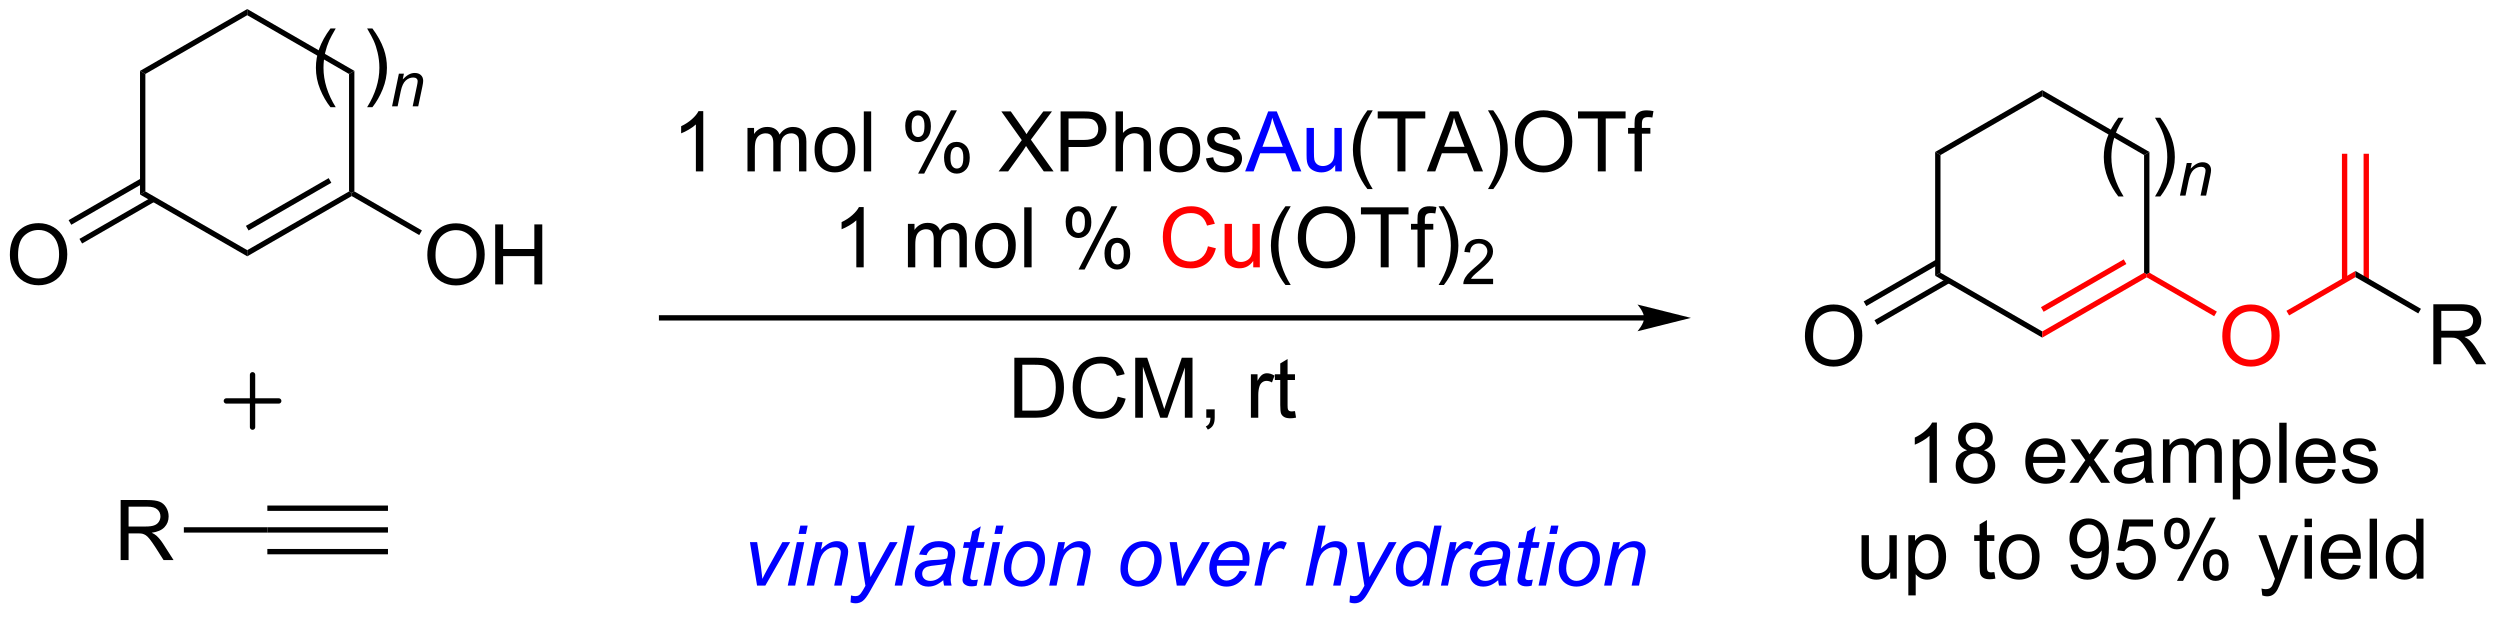 <?xml version="1.0" encoding="UTF-8"?>
<!DOCTYPE svg PUBLIC '-//W3C//DTD SVG 1.0//EN'
          'http://www.w3.org/TR/2001/REC-SVG-20010904/DTD/svg10.dtd'>
<svg stroke-dasharray="none" shape-rendering="auto" xmlns="http://www.w3.org/2000/svg" font-family="'Dialog'" text-rendering="auto" width="327" fill-opacity="1" color-interpolation="auto" color-rendering="auto" preserveAspectRatio="xMidYMid meet" font-size="12px" viewBox="0 0 327 81" fill="black" xmlns:xlink="http://www.w3.org/1999/xlink" stroke="black" image-rendering="auto" stroke-miterlimit="10" stroke-linecap="square" stroke-linejoin="miter" font-style="normal" stroke-width="1" height="81" stroke-dashoffset="0" font-weight="normal" stroke-opacity="1"
><!--Generated by the Batik Graphics2D SVG Generator--><defs id="genericDefs"
  /><g
  ><defs id="defs1"
    ><clipPath clipPathUnits="userSpaceOnUse" id="clipPath1"
      ><path d="M1.032 0.633 L246.046 0.633 L246.046 60.678 L1.032 60.678 L1.032 0.633 Z"
      /></clipPath
      ><clipPath clipPathUnits="userSpaceOnUse" id="clipPath2"
      ><path d="M89.626 325.112 L89.626 383.488 L327.827 383.488 L327.827 325.112 Z"
      /></clipPath
    ></defs
    ><g fill="blue" transform="scale(1.333,1.333) translate(-1.032,-0.633) matrix(1.029,0,0,1.029,-91.157,-333.777)" stroke="blue"
    ><path d="M161.783 380.831 L161.104 376.682 L161.791 376.682 L162.148 378.966 Q162.205 379.341 162.291 380.19 Q162.494 379.747 162.812 379.177 L164.197 376.682 L164.945 376.682 L162.57 380.831 L161.783 380.831 ZM165.742 375.904 L165.908 375.104 L166.612 375.104 L166.445 375.904 L165.742 375.904 ZM164.71 380.831 L165.578 376.682 L166.283 376.682 L165.416 380.831 L164.71 380.831 ZM166.514 380.831 L167.381 376.682 L168.022 376.682 L167.871 377.404 Q168.287 376.979 168.649 376.784 Q169.014 376.589 169.394 376.589 Q169.897 376.589 170.183 376.862 Q170.472 377.135 170.472 377.591 Q170.472 377.823 170.371 378.318 L169.842 380.831 L169.136 380.831 L169.686 378.2 Q169.769 377.818 169.769 377.635 Q169.769 377.427 169.626 377.299 Q169.483 377.169 169.214 377.169 Q168.67 377.169 168.246 377.56 Q167.824 377.95 167.623 378.901 L167.222 380.831 L166.514 380.831 ZM170.697 382.432 L170.742 381.768 Q170.96 381.831 171.166 381.831 Q171.382 381.831 171.515 381.734 Q171.687 381.604 171.89 381.25 L172.117 380.844 L171.424 376.682 L172.119 376.682 L172.432 378.779 Q172.526 379.401 172.593 380.021 L174.447 376.682 L175.187 376.682 L172.541 381.383 Q172.158 382.07 171.862 382.292 Q171.565 382.516 171.179 382.516 Q170.932 382.516 170.697 382.432 ZM174.908 380.831 L176.104 375.104 L176.812 375.104 L175.617 380.831 L174.908 380.831 ZM179.537 380.315 Q179.17 380.63 178.829 380.779 Q178.49 380.924 178.105 380.924 Q177.53 380.924 177.178 380.586 Q176.826 380.247 176.826 379.721 Q176.826 379.372 176.985 379.107 Q177.144 378.839 177.405 378.677 Q177.667 378.513 178.045 378.443 Q178.285 378.396 178.949 378.37 Q179.615 378.341 179.905 378.229 Q179.988 377.94 179.988 377.747 Q179.988 377.503 179.808 377.362 Q179.561 377.167 179.089 377.167 Q178.644 377.167 178.36 377.365 Q178.076 377.56 177.949 377.924 L177.233 377.862 Q177.451 377.245 177.925 376.917 Q178.402 376.589 179.123 376.589 Q179.894 376.589 180.342 376.956 Q180.686 377.229 180.686 377.667 Q180.686 377.997 180.589 378.435 L180.358 379.466 Q180.248 379.958 180.248 380.268 Q180.248 380.464 180.334 380.831 L179.621 380.831 Q179.561 380.628 179.537 380.315 ZM179.8 378.729 Q179.652 378.786 179.48 378.818 Q179.311 378.849 178.912 378.885 Q178.295 378.94 178.04 379.023 Q177.787 379.107 177.657 379.292 Q177.53 379.474 177.53 379.698 Q177.53 379.995 177.735 380.188 Q177.941 380.378 178.319 380.378 Q178.67 380.378 178.993 380.193 Q179.319 380.005 179.506 379.674 Q179.694 379.341 179.8 378.729 ZM182.843 380.255 L182.726 380.836 Q182.471 380.901 182.234 380.901 Q181.812 380.901 181.562 380.693 Q181.375 380.536 181.375 380.268 Q181.375 380.13 181.476 379.638 L181.979 377.229 L181.421 377.229 L181.533 376.682 L182.093 376.682 L182.307 375.661 L183.117 375.174 L182.799 376.682 L183.494 376.682 L183.377 377.229 L182.687 377.229 L182.205 379.521 Q182.117 379.958 182.117 380.044 Q182.117 380.169 182.187 380.237 Q182.26 380.302 182.424 380.302 Q182.658 380.302 182.843 380.255 ZM184.417 375.904 L184.584 375.104 L185.287 375.104 L185.121 375.904 L184.417 375.904 ZM183.386 380.831 L184.253 376.682 L184.959 376.682 L184.092 380.831 L183.386 380.831 ZM185.315 379.255 Q185.315 378.042 186.031 377.245 Q186.619 376.589 187.578 376.589 Q188.328 376.589 188.786 377.057 Q189.244 377.526 189.244 378.323 Q189.244 379.036 188.955 379.654 Q188.666 380.268 188.132 380.596 Q187.601 380.924 187.01 380.924 Q186.526 380.924 186.13 380.719 Q185.734 380.51 185.523 380.133 Q185.315 379.753 185.315 379.255 ZM186.023 379.185 Q186.023 379.771 186.304 380.075 Q186.585 380.378 187.018 380.378 Q187.244 380.378 187.466 380.286 Q187.69 380.193 187.88 380.005 Q188.072 379.818 188.208 379.578 Q188.343 379.339 188.424 379.06 Q188.546 378.674 188.546 378.318 Q188.546 377.755 188.263 377.445 Q187.979 377.135 187.549 377.135 Q187.218 377.135 186.945 377.294 Q186.671 377.45 186.45 377.755 Q186.229 378.06 186.125 378.466 Q186.023 378.87 186.023 379.185 ZM189.639 380.831 L190.506 376.682 L191.147 376.682 L190.996 377.404 Q191.412 376.979 191.774 376.784 Q192.139 376.589 192.519 376.589 Q193.022 376.589 193.308 376.862 Q193.597 377.135 193.597 377.591 Q193.597 377.823 193.496 378.318 L192.967 380.831 L192.261 380.831 L192.811 378.2 Q192.894 377.818 192.894 377.635 Q192.894 377.427 192.751 377.299 Q192.608 377.169 192.339 377.169 Q191.795 377.169 191.371 377.56 Q190.949 377.95 190.748 378.901 L190.347 380.831 L189.639 380.831 ZM196.436 379.255 Q196.436 378.042 197.152 377.245 Q197.74 376.589 198.699 376.589 Q199.449 376.589 199.907 377.057 Q200.365 377.526 200.365 378.323 Q200.365 379.036 200.076 379.654 Q199.787 380.268 199.253 380.596 Q198.722 380.924 198.131 380.924 Q197.647 380.924 197.251 380.719 Q196.855 380.51 196.644 380.133 Q196.436 379.753 196.436 379.255 ZM197.144 379.185 Q197.144 379.771 197.425 380.075 Q197.707 380.378 198.139 380.378 Q198.365 380.378 198.587 380.286 Q198.811 380.193 199.001 380.005 Q199.194 379.818 199.329 379.578 Q199.464 379.339 199.545 379.06 Q199.667 378.674 199.667 378.318 Q199.667 377.755 199.384 377.445 Q199.1 377.135 198.67 377.135 Q198.339 377.135 198.066 377.294 Q197.792 377.45 197.571 377.755 Q197.35 378.06 197.246 378.466 Q197.144 378.87 197.144 379.185 ZM201.807 380.831 L201.127 376.682 L201.815 376.682 L202.171 378.966 Q202.229 379.341 202.315 380.19 Q202.518 379.747 202.835 379.177 L204.221 376.682 L204.968 376.682 L202.593 380.831 L201.807 380.831 ZM207.807 379.419 L208.494 379.49 Q208.346 380.003 207.812 380.464 Q207.281 380.924 206.541 380.924 Q206.08 380.924 205.695 380.711 Q205.312 380.497 205.109 380.091 Q204.908 379.685 204.908 379.167 Q204.908 378.487 205.224 377.849 Q205.539 377.208 206.039 376.898 Q206.539 376.589 207.119 376.589 Q207.862 376.589 208.304 377.049 Q208.75 377.51 208.75 378.307 Q208.75 378.612 208.695 378.932 L205.64 378.932 Q205.625 379.052 205.625 379.151 Q205.625 379.732 205.89 380.039 Q206.158 380.346 206.546 380.346 Q206.908 380.346 207.26 380.109 Q207.612 379.87 207.807 379.419 ZM205.752 378.393 L208.08 378.393 Q208.085 378.284 208.085 378.237 Q208.085 377.706 207.82 377.422 Q207.554 377.138 207.135 377.138 Q206.682 377.138 206.309 377.45 Q205.937 377.763 205.752 378.393 ZM209.209 380.831 L210.076 376.682 L210.701 376.682 L210.527 377.529 Q210.847 377.049 211.152 376.82 Q211.459 376.589 211.78 376.589 Q211.99 376.589 212.3 376.74 L212.011 377.396 Q211.826 377.263 211.608 377.263 Q211.238 377.263 210.847 377.677 Q210.457 378.091 210.233 379.167 L209.881 380.831 L209.209 380.831 ZM214.096 380.831 L215.291 375.104 L216 375.104 L215.541 377.302 Q215.937 376.919 216.276 376.755 Q216.617 376.589 216.976 376.589 Q217.492 376.589 217.776 376.859 Q218.062 377.13 218.062 377.575 Q218.062 377.794 217.937 378.38 L217.424 380.831 L216.718 380.831 L217.244 378.318 Q217.359 377.771 217.359 377.63 Q217.359 377.427 217.218 377.299 Q217.078 377.169 216.812 377.169 Q216.429 377.169 216.08 377.372 Q215.734 377.573 215.536 377.922 Q215.338 378.271 215.174 379.049 L214.804 380.831 L214.096 380.831 ZM218.28 382.432 L218.324 381.768 Q218.542 381.831 218.748 381.831 Q218.964 381.831 219.097 381.734 Q219.269 381.604 219.472 381.25 L219.699 380.844 L219.006 376.682 L219.701 376.682 L220.014 378.779 Q220.108 379.401 220.175 380.021 L222.03 376.682 L222.769 376.682 L220.123 381.383 Q219.74 382.07 219.444 382.292 Q219.147 382.516 218.761 382.516 Q218.514 382.516 218.28 382.432 ZM225.342 380.229 Q224.738 380.924 224.076 380.924 Q223.488 380.924 223.095 380.49 Q222.701 380.052 222.701 379.224 Q222.701 378.466 223.011 377.841 Q223.324 377.214 223.79 376.901 Q224.256 376.589 224.725 376.589 Q225.498 376.589 225.894 377.333 L226.363 375.104 L227.066 375.104 L225.871 380.831 L225.217 380.831 L225.342 380.229 ZM223.405 379.091 Q223.405 379.526 223.49 379.776 Q223.576 380.026 223.782 380.193 Q223.99 380.357 224.28 380.357 Q224.761 380.357 225.152 379.857 Q225.675 379.193 225.675 378.216 Q225.675 377.724 225.417 377.448 Q225.16 377.169 224.769 377.169 Q224.514 377.169 224.305 377.284 Q224.097 377.396 223.892 377.669 Q223.686 377.94 223.545 378.359 Q223.405 378.776 223.405 379.091 ZM226.994 380.831 L227.862 376.682 L228.487 376.682 L228.312 377.529 Q228.632 377.049 228.937 376.82 Q229.244 376.589 229.565 376.589 Q229.776 376.589 230.085 376.74 L229.796 377.396 Q229.612 377.263 229.393 377.263 Q229.023 377.263 228.632 377.677 Q228.242 378.091 228.018 379.167 L227.666 380.831 L226.994 380.831 ZM232.455 380.315 Q232.088 380.63 231.747 380.779 Q231.408 380.924 231.023 380.924 Q230.447 380.924 230.096 380.586 Q229.744 380.247 229.744 379.721 Q229.744 379.372 229.903 379.107 Q230.062 378.839 230.322 378.677 Q230.585 378.513 230.963 378.443 Q231.203 378.396 231.867 378.37 Q232.533 378.341 232.822 378.229 Q232.906 377.94 232.906 377.747 Q232.906 377.503 232.726 377.362 Q232.479 377.167 232.007 377.167 Q231.562 377.167 231.278 377.365 Q230.994 377.56 230.867 377.924 L230.151 377.862 Q230.369 377.245 230.843 376.917 Q231.32 376.589 232.041 376.589 Q232.812 376.589 233.26 376.956 Q233.604 377.229 233.604 377.667 Q233.604 377.997 233.507 378.435 L233.276 379.466 Q233.166 379.958 233.166 380.268 Q233.166 380.464 233.252 380.831 L232.539 380.831 Q232.479 380.628 232.455 380.315 ZM232.718 378.729 Q232.57 378.786 232.398 378.818 Q232.229 378.849 231.83 378.885 Q231.213 378.94 230.958 379.023 Q230.705 379.107 230.575 379.292 Q230.447 379.474 230.447 379.698 Q230.447 379.995 230.653 380.188 Q230.859 380.378 231.237 380.378 Q231.588 380.378 231.911 380.193 Q232.237 380.005 232.424 379.674 Q232.612 379.341 232.718 378.729 ZM235.761 380.255 L235.644 380.836 Q235.389 380.901 235.152 380.901 Q234.73 380.901 234.48 380.693 Q234.292 380.536 234.292 380.268 Q234.292 380.13 234.394 379.638 L234.897 377.229 L234.339 377.229 L234.451 376.682 L235.011 376.682 L235.225 375.661 L236.035 375.174 L235.717 376.682 L236.412 376.682 L236.295 377.229 L235.605 377.229 L235.123 379.521 Q235.035 379.958 235.035 380.044 Q235.035 380.169 235.105 380.237 Q235.178 380.302 235.342 380.302 Q235.576 380.302 235.761 380.255 ZM237.335 375.904 L237.502 375.104 L238.205 375.104 L238.039 375.904 L237.335 375.904 ZM236.304 380.831 L237.171 376.682 L237.877 376.682 L237.01 380.831 L236.304 380.831 ZM238.233 379.255 Q238.233 378.042 238.949 377.245 Q239.537 376.589 240.496 376.589 Q241.246 376.589 241.704 377.057 Q242.162 377.526 242.162 378.323 Q242.162 379.036 241.873 379.654 Q241.584 380.268 241.05 380.596 Q240.519 380.924 239.928 380.924 Q239.444 380.924 239.048 380.719 Q238.652 380.51 238.441 380.133 Q238.233 379.753 238.233 379.255 ZM238.941 379.185 Q238.941 379.771 239.222 380.075 Q239.503 380.378 239.936 380.378 Q240.162 380.378 240.384 380.286 Q240.608 380.193 240.798 380.005 Q240.99 379.818 241.126 379.578 Q241.261 379.339 241.342 379.06 Q241.464 378.674 241.464 378.318 Q241.464 377.755 241.18 377.445 Q240.897 377.135 240.467 377.135 Q240.136 377.135 239.863 377.294 Q239.589 377.45 239.368 377.755 Q239.147 378.06 239.042 378.466 Q238.941 378.87 238.941 379.185 ZM242.557 380.831 L243.424 376.682 L244.065 376.682 L243.914 377.404 Q244.33 376.979 244.692 376.784 Q245.057 376.589 245.437 376.589 Q245.94 376.589 246.226 376.862 Q246.515 377.135 246.515 377.591 Q246.515 377.823 246.414 378.318 L245.885 380.831 L245.179 380.831 L245.729 378.2 Q245.812 377.818 245.812 377.635 Q245.812 377.427 245.669 377.299 Q245.526 377.169 245.257 377.169 Q244.713 377.169 244.289 377.56 Q243.867 377.95 243.666 378.901 L243.265 380.831 L242.557 380.831 Z" stroke="none" clip-path="url(#clipPath2)"
    /></g
    ><g transform="matrix(1.371,0,0,1.371,-122.919,-445.88)"
    ><path d="M113.245 349.676 L113.245 349.087 L122.956 343.487 L123.211 343.635 L123.211 343.929 ZM113.371 347.212 L121.268 342.659 L121.013 342.217 L113.117 346.77 Z" stroke="none" clip-path="url(#clipPath2)"
    /></g
    ><g transform="matrix(1.371,0,0,1.371,-122.919,-445.88)"
    ><path d="M130.425 349.567 Q130.425 348.14 131.19 347.335 Q131.956 346.528 133.167 346.528 Q133.959 346.528 134.594 346.908 Q135.232 347.286 135.565 347.963 Q135.901 348.64 135.901 349.499 Q135.901 350.372 135.55 351.059 Q135.198 351.747 134.552 352.101 Q133.909 352.455 133.162 352.455 Q132.355 352.455 131.716 352.065 Q131.081 351.671 130.753 350.997 Q130.425 350.32 130.425 349.567 ZM131.206 349.577 Q131.206 350.614 131.761 351.21 Q132.318 351.804 133.159 351.804 Q134.013 351.804 134.565 351.202 Q135.12 350.601 135.12 349.497 Q135.12 348.796 134.883 348.276 Q134.646 347.755 134.19 347.468 Q133.737 347.179 133.17 347.179 Q132.365 347.179 131.784 347.734 Q131.206 348.286 131.206 349.577 ZM136.9 352.356 L136.9 346.63 L137.658 346.63 L137.658 348.981 L140.635 348.981 L140.635 346.63 L141.392 346.63 L141.392 352.356 L140.635 352.356 L140.635 349.656 L137.658 349.656 L137.658 352.356 L136.9 352.356 Z" stroke="none" clip-path="url(#clipPath2)"
    /></g
    ><g transform="matrix(1.371,0,0,1.371,-122.919,-445.88)"
    ><path d="M123.211 343.929 L123.211 343.635 L123.466 343.487 L129.909 347.208 L129.654 347.65 Z" stroke="none" clip-path="url(#clipPath2)"
    /></g
    ><g transform="matrix(1.371,0,0,1.371,-122.919,-445.88)"
    ><path d="M123.466 343.487 L123.211 343.635 L122.956 343.487 L122.956 332.281 L123.466 331.986 Z" stroke="none" clip-path="url(#clipPath2)"
    /></g
    ><g transform="matrix(1.371,0,0,1.371,-122.919,-445.88)"
    ><path d="M123.466 331.986 L122.956 332.281 L113.245 326.673 L113.245 326.084 Z" stroke="none" clip-path="url(#clipPath2)"
    /></g
    ><g transform="matrix(1.371,0,0,1.371,-122.919,-445.88)"
    ><path d="M113.245 326.084 L113.245 326.673 L103.525 332.281 L103.015 331.986 Z" stroke="none" clip-path="url(#clipPath2)"
    /></g
    ><g transform="matrix(1.371,0,0,1.371,-122.919,-445.88)"
    ><path d="M103.015 331.986 L103.525 332.281 L103.525 343.487 L103.015 343.782 Z" stroke="none" clip-path="url(#clipPath2)"
    /></g
    ><g transform="matrix(1.371,0,0,1.371,-122.919,-445.88)"
    ><path d="M103.015 343.782 L103.525 343.487 L113.245 349.087 L113.245 349.676 Z" stroke="none" clip-path="url(#clipPath2)"
    /></g
    ><g transform="matrix(1.371,0,0,1.371,-122.919,-445.88)"
    ><path d="M246.515 355.296 L152.775 355.296 L152.52 355.296 L152.52 355.806 L152.775 355.806 L246.515 355.806 L246.77 355.806 L246.77 355.296 L246.515 355.296 ZM250.98 355.551 L245.878 354.275 C245.878 354.275 246.515 354.993 246.515 355.551 C246.515 356.109 245.878 356.827 245.878 356.827 Z" stroke="none" clip-path="url(#clipPath2)"
    /></g
    ><g transform="matrix(1.371,0,0,1.371,-122.919,-445.88)"
    ><path d="M115.162 376.035 L115.162 375.524 L126.671 375.524 L126.671 376.035 ZM115.162 373.963 L126.671 373.963 L126.671 373.453 L115.162 373.453 ZM115.162 378.106 L126.671 378.106 L126.671 377.596 L115.162 377.596 Z" stroke="none" clip-path="url(#clipPath2)"
    /></g
    ><g transform="matrix(1.371,0,0,1.371,-122.919,-445.88)"
    ><path d="M101.166 378.655 L101.166 372.928 L103.705 372.928 Q104.471 372.928 104.869 373.082 Q105.267 373.235 105.504 373.626 Q105.744 374.017 105.744 374.49 Q105.744 375.1 105.348 375.519 Q104.955 375.936 104.129 376.048 Q104.431 376.194 104.588 376.334 Q104.918 376.639 105.215 377.095 L106.213 378.655 L105.26 378.655 L104.502 377.462 Q104.168 376.946 103.952 376.673 Q103.739 376.399 103.57 376.29 Q103.4 376.181 103.223 376.139 Q103.096 376.11 102.801 376.11 L101.924 376.11 L101.924 378.655 L101.166 378.655 ZM101.924 375.454 L103.551 375.454 Q104.072 375.454 104.364 375.347 Q104.658 375.24 104.809 375.004 Q104.963 374.767 104.963 374.49 Q104.963 374.084 104.666 373.824 Q104.372 373.561 103.736 373.561 L101.924 373.561 L101.924 375.454 Z" stroke="none" clip-path="url(#clipPath2)"
    /></g
    ><g transform="matrix(1.371,0,0,1.371,-122.919,-445.88)"
    ><path d="M115.162 375.524 L115.162 376.035 L107.197 376.035 L107.197 375.524 Z" stroke="none" clip-path="url(#clipPath2)"
    /></g
    ><g transform="matrix(1.371,0,0,1.371,-122.919,-445.88)"
    ><path d="M186.43 365.075 L186.43 359.349 L188.404 359.349 Q189.071 359.349 189.423 359.429 Q189.915 359.544 190.264 359.841 Q190.717 360.224 190.941 360.82 Q191.165 361.414 191.165 362.179 Q191.165 362.833 191.011 363.338 Q190.86 363.841 190.62 364.172 Q190.383 364.5 190.1 364.69 Q189.818 364.88 189.417 364.979 Q189.016 365.075 188.498 365.075 L186.43 365.075 ZM187.188 364.398 L188.412 364.398 Q188.977 364.398 189.3 364.294 Q189.623 364.187 189.813 363.997 Q190.084 363.726 190.232 363.273 Q190.383 362.817 190.383 362.169 Q190.383 361.271 190.089 360.789 Q189.795 360.304 189.373 360.14 Q189.068 360.023 188.391 360.023 L187.188 360.023 L187.188 364.398 ZM196.294 363.067 L197.051 363.258 Q196.814 364.192 196.195 364.685 Q195.575 365.174 194.682 365.174 Q193.755 365.174 193.174 364.797 Q192.596 364.419 192.291 363.705 Q191.989 362.989 191.989 362.169 Q191.989 361.273 192.33 360.609 Q192.674 359.942 193.304 359.596 Q193.934 359.25 194.692 359.25 Q195.551 359.25 196.137 359.687 Q196.723 360.125 196.955 360.919 L196.208 361.094 Q196.01 360.469 195.63 360.185 Q195.252 359.898 194.676 359.898 Q194.018 359.898 193.572 360.216 Q193.13 360.531 192.95 361.065 Q192.77 361.599 192.77 362.164 Q192.77 362.896 192.984 363.44 Q193.197 363.984 193.645 364.255 Q194.096 364.523 194.619 364.523 Q195.255 364.523 195.695 364.156 Q196.137 363.789 196.294 363.067 ZM197.962 365.075 L197.962 359.349 L199.102 359.349 L200.459 363.403 Q200.646 363.969 200.732 364.25 Q200.829 363.937 201.037 363.333 L202.407 359.349 L203.428 359.349 L203.428 365.075 L202.696 365.075 L202.696 360.281 L201.032 365.075 L200.35 365.075 L198.693 360.2 L198.693 365.075 L197.962 365.075 ZM204.743 365.075 L204.743 364.273 L205.545 364.273 L205.545 365.075 Q205.545 365.518 205.389 365.789 Q205.232 366.06 204.891 366.208 L204.696 365.909 Q204.92 365.81 205.024 365.62 Q205.131 365.432 205.141 365.075 L204.743 365.075 ZM208.998 365.075 L208.998 360.927 L209.631 360.927 L209.631 361.554 Q209.873 361.114 210.076 360.974 Q210.282 360.833 210.529 360.833 Q210.883 360.833 211.251 361.06 L211.008 361.711 Q210.751 361.56 210.493 361.56 Q210.264 361.56 210.079 361.698 Q209.896 361.836 209.818 362.083 Q209.701 362.458 209.701 362.903 L209.701 365.075 L208.998 365.075 ZM213.204 364.445 L213.305 365.067 Q213.008 365.13 212.774 365.13 Q212.391 365.13 212.18 365.01 Q211.969 364.888 211.883 364.69 Q211.798 364.492 211.798 363.859 L211.798 361.474 L211.282 361.474 L211.282 360.927 L211.798 360.927 L211.798 359.898 L212.498 359.476 L212.498 360.927 L213.204 360.927 L213.204 361.474 L212.498 361.474 L212.498 363.898 Q212.498 364.2 212.535 364.286 Q212.571 364.372 212.654 364.424 Q212.74 364.474 212.896 364.474 Q213.014 364.474 213.204 364.445 Z" stroke="none" clip-path="url(#clipPath2)"
    /></g
    ><g stroke-width="0.51" transform="matrix(1.371,0,0,1.371,-122.919,-445.88)" stroke-linejoin="round" stroke-linecap="round"
    ><path fill="none" d="M111.253 363.475 L116.248 363.475 M113.751 360.978 L113.751 365.973" clip-path="url(#clipPath2)"
    /></g
    ><g transform="matrix(1.371,0,0,1.371,-122.919,-445.88)"
    ><path d="M156.75 341.577 L156.047 341.577 L156.047 337.095 Q155.792 337.337 155.381 337.579 Q154.969 337.822 154.641 337.944 L154.641 337.264 Q155.23 336.986 155.67 336.592 Q156.113 336.197 156.297 335.827 L156.75 335.827 L156.75 341.577 ZM160.969 341.577 L160.969 337.428 L161.597 337.428 L161.597 338.009 Q161.792 337.704 162.115 337.519 Q162.441 337.334 162.855 337.334 Q163.316 337.334 163.61 337.527 Q163.907 337.717 164.026 338.061 Q164.519 337.334 165.308 337.334 Q165.925 337.334 166.256 337.676 Q166.589 338.017 166.589 338.728 L166.589 341.577 L165.891 341.577 L165.891 338.962 Q165.891 338.54 165.821 338.355 Q165.753 338.17 165.573 338.058 Q165.394 337.944 165.151 337.944 Q164.714 337.944 164.425 338.236 Q164.136 338.525 164.136 339.165 L164.136 341.577 L163.433 341.577 L163.433 338.881 Q163.433 338.413 163.261 338.178 Q163.089 337.944 162.698 337.944 Q162.401 337.944 162.149 338.1 Q161.899 338.256 161.784 338.558 Q161.672 338.858 161.672 339.423 L161.672 341.577 L160.969 341.577 ZM167.37 339.501 Q167.37 338.35 168.011 337.795 Q168.547 337.334 169.316 337.334 Q170.172 337.334 170.714 337.894 Q171.258 338.454 171.258 339.444 Q171.258 340.243 171.016 340.704 Q170.776 341.163 170.318 341.418 Q169.86 341.67 169.316 341.67 Q168.446 341.67 167.907 341.113 Q167.37 340.553 167.37 339.501 ZM168.094 339.501 Q168.094 340.298 168.441 340.697 Q168.79 341.092 169.316 341.092 Q169.839 341.092 170.185 340.694 Q170.534 340.295 170.534 339.478 Q170.534 338.709 170.185 338.314 Q169.836 337.915 169.316 337.915 Q168.79 337.915 168.441 338.311 Q168.094 338.704 168.094 339.501 ZM172.067 341.577 L172.067 335.85 L172.77 335.85 L172.77 341.577 L172.067 341.577 ZM176.02 337.225 Q176.02 336.611 176.327 336.181 Q176.637 335.751 177.223 335.751 Q177.762 335.751 178.114 336.137 Q178.468 336.522 178.468 337.267 Q178.468 337.993 178.111 338.387 Q177.754 338.78 177.231 338.78 Q176.71 338.78 176.364 338.394 Q176.02 338.006 176.02 337.225 ZM177.241 336.236 Q176.981 336.236 176.806 336.462 Q176.632 336.689 176.632 337.295 Q176.632 337.845 176.806 338.072 Q176.984 338.295 177.241 338.295 Q177.507 338.295 177.681 338.069 Q177.856 337.842 177.856 337.241 Q177.856 336.686 177.679 336.462 Q177.504 336.236 177.241 336.236 ZM177.247 341.788 L180.379 335.751 L180.95 335.751 L177.827 341.788 L177.247 341.788 ZM179.723 340.233 Q179.723 339.616 180.03 339.189 Q180.34 338.759 180.929 338.759 Q181.468 338.759 181.822 339.144 Q182.176 339.53 182.176 340.275 Q182.176 341.001 181.817 341.394 Q181.46 341.788 180.934 341.788 Q180.413 341.788 180.067 341.4 Q179.723 341.009 179.723 340.233 ZM180.95 339.243 Q180.684 339.243 180.51 339.47 Q180.335 339.697 180.335 340.303 Q180.335 340.85 180.51 341.077 Q180.687 341.303 180.945 341.303 Q181.215 341.303 181.387 341.077 Q181.562 340.85 181.562 340.249 Q181.562 339.694 181.385 339.47 Q181.21 339.243 180.95 339.243 ZM184.926 341.577 L187.14 338.592 L185.187 335.85 L186.09 335.85 L187.129 337.319 Q187.452 337.775 187.59 338.022 Q187.78 337.709 188.043 337.368 L189.195 335.85 L190.02 335.85 L188.007 338.548 L190.176 341.577 L189.239 341.577 L187.796 339.532 Q187.676 339.358 187.546 339.15 Q187.356 339.462 187.273 339.579 L185.835 341.577 L184.926 341.577 ZM190.843 341.577 L190.843 335.85 L193.004 335.85 Q193.575 335.85 193.874 335.905 Q194.296 335.975 194.58 336.173 Q194.866 336.368 195.041 336.725 Q195.215 337.079 195.215 337.506 Q195.215 338.236 194.749 338.743 Q194.286 339.249 193.07 339.249 L191.601 339.249 L191.601 341.577 L190.843 341.577 ZM191.601 338.572 L193.083 338.572 Q193.817 338.572 194.124 338.298 Q194.434 338.025 194.434 337.53 Q194.434 337.17 194.252 336.915 Q194.07 336.657 193.773 336.577 Q193.583 336.525 193.067 336.525 L191.601 336.525 L191.601 338.572 ZM196.09 341.577 L196.09 335.85 L196.793 335.85 L196.793 337.905 Q197.286 337.334 198.036 337.334 Q198.497 337.334 198.835 337.517 Q199.176 337.697 199.322 338.017 Q199.468 338.337 199.468 338.947 L199.468 341.577 L198.765 341.577 L198.765 338.947 Q198.765 338.42 198.536 338.181 Q198.309 337.939 197.89 337.939 Q197.577 337.939 197.301 338.103 Q197.028 338.264 196.911 338.543 Q196.793 338.819 196.793 339.306 L196.793 341.577 L196.09 341.577 ZM200.276 339.501 Q200.276 338.35 200.917 337.795 Q201.454 337.334 202.222 337.334 Q203.079 337.334 203.62 337.894 Q204.165 338.454 204.165 339.444 Q204.165 340.243 203.922 340.704 Q203.683 341.163 203.224 341.418 Q202.766 341.67 202.222 341.67 Q201.352 341.67 200.813 341.113 Q200.276 340.553 200.276 339.501 ZM201 339.501 Q201 340.298 201.347 340.697 Q201.696 341.092 202.222 341.092 Q202.745 341.092 203.092 340.694 Q203.441 340.295 203.441 339.478 Q203.441 338.709 203.092 338.314 Q202.743 337.915 202.222 337.915 Q201.696 337.915 201.347 338.311 Q201 338.704 201 339.501 ZM204.708 340.337 L205.403 340.228 Q205.46 340.647 205.728 340.871 Q205.997 341.092 206.476 341.092 Q206.96 341.092 207.195 340.894 Q207.429 340.697 207.429 340.431 Q207.429 340.194 207.223 340.056 Q207.077 339.962 206.504 339.819 Q205.731 339.624 205.431 339.48 Q205.132 339.337 204.978 339.087 Q204.825 338.834 204.825 338.53 Q204.825 338.251 204.95 338.017 Q205.077 337.78 205.296 337.624 Q205.46 337.501 205.744 337.418 Q206.028 337.334 206.351 337.334 Q206.84 337.334 207.208 337.475 Q207.577 337.616 207.752 337.855 Q207.929 338.095 207.997 338.499 L207.309 338.592 Q207.262 338.272 207.036 338.092 Q206.812 337.913 206.403 337.913 Q205.918 337.913 205.71 338.074 Q205.504 338.233 205.504 338.447 Q205.504 338.584 205.59 338.694 Q205.676 338.806 205.859 338.881 Q205.965 338.92 206.481 339.061 Q207.226 339.259 207.52 339.387 Q207.817 339.514 207.984 339.756 Q208.153 339.999 208.153 340.358 Q208.153 340.709 207.947 341.019 Q207.741 341.329 207.353 341.501 Q206.968 341.67 206.481 341.67 Q205.671 341.67 205.247 341.334 Q204.825 340.999 204.708 340.337 Z" stroke="none" clip-path="url(#clipPath2)"
    /></g
    ><g fill="blue" transform="matrix(1.371,0,0,1.371,-122.919,-445.88)" stroke="blue"
    ><path d="M208.447 341.577 L210.648 335.85 L211.465 335.85 L213.809 341.577 L212.945 341.577 L212.278 339.842 L209.882 339.842 L209.254 341.577 L208.447 341.577 ZM210.101 339.225 L212.043 339.225 L211.445 337.639 Q211.171 336.915 211.038 336.452 Q210.929 337.001 210.731 337.545 L210.101 339.225 ZM217.043 341.577 L217.043 340.967 Q216.559 341.67 215.726 341.67 Q215.358 341.67 215.041 341.53 Q214.723 341.389 214.567 341.176 Q214.413 340.962 214.351 340.655 Q214.309 340.447 214.309 339.999 L214.309 337.428 L215.012 337.428 L215.012 339.728 Q215.012 340.28 215.054 340.47 Q215.122 340.749 215.335 340.907 Q215.551 341.064 215.866 341.064 Q216.184 341.064 216.46 340.902 Q216.739 340.741 216.853 340.462 Q216.968 340.181 216.968 339.65 L216.968 337.428 L217.671 337.428 L217.671 341.577 L217.043 341.577 Z" stroke="none" clip-path="url(#clipPath2)"
    /></g
    ><g transform="matrix(1.371,0,0,1.371,-122.919,-445.88)"
    ><path d="M220.118 343.262 Q219.534 342.527 219.131 341.543 Q218.73 340.556 218.73 339.501 Q218.73 338.572 219.032 337.72 Q219.383 336.733 220.118 335.751 L220.62 335.751 Q220.149 336.564 219.995 336.913 Q219.758 337.452 219.62 338.038 Q219.454 338.767 219.454 339.506 Q219.454 341.384 220.62 343.262 L220.118 343.262 ZM222.985 341.577 L222.985 336.525 L221.097 336.525 L221.097 335.85 L225.636 335.85 L225.636 336.525 L223.743 336.525 L223.743 341.577 L222.985 341.577 ZM225.783 341.577 L227.984 335.85 L228.801 335.85 L231.145 341.577 L230.28 341.577 L229.614 339.842 L227.218 339.842 L226.59 341.577 L225.783 341.577 ZM227.437 339.225 L229.379 339.225 L228.78 337.639 Q228.507 336.915 228.374 336.452 Q228.265 337.001 228.067 337.545 L227.437 339.225 ZM232.122 343.262 L231.616 343.262 Q232.786 341.384 232.786 339.506 Q232.786 338.772 232.616 338.048 Q232.484 337.462 232.247 336.923 Q232.093 336.572 231.616 335.751 L232.122 335.751 Q232.856 336.733 233.208 337.72 Q233.507 338.572 233.507 339.501 Q233.507 340.556 233.103 341.543 Q232.7 342.527 232.122 343.262 ZM234.184 338.788 Q234.184 337.361 234.95 336.556 Q235.715 335.749 236.926 335.749 Q237.718 335.749 238.353 336.129 Q238.991 336.506 239.325 337.183 Q239.661 337.861 239.661 338.72 Q239.661 339.592 239.309 340.28 Q238.958 340.967 238.312 341.322 Q237.668 341.676 236.921 341.676 Q236.114 341.676 235.476 341.285 Q234.84 340.892 234.512 340.217 Q234.184 339.54 234.184 338.788 ZM234.965 338.798 Q234.965 339.834 235.52 340.431 Q236.077 341.025 236.918 341.025 Q237.773 341.025 238.325 340.423 Q238.879 339.822 238.879 338.717 Q238.879 338.017 238.642 337.496 Q238.405 336.975 237.95 336.689 Q237.497 336.4 236.929 336.4 Q236.124 336.4 235.543 336.954 Q234.965 337.506 234.965 338.798 ZM242.094 341.577 L242.094 336.525 L240.206 336.525 L240.206 335.85 L244.745 335.85 L244.745 336.525 L242.852 336.525 L242.852 341.577 L242.094 341.577 ZM245.601 341.577 L245.601 337.975 L244.981 337.975 L244.981 337.428 L245.601 337.428 L245.601 336.986 Q245.601 336.569 245.676 336.366 Q245.778 336.092 246.033 335.923 Q246.288 335.751 246.749 335.751 Q247.046 335.751 247.405 335.822 L247.301 336.436 Q247.083 336.397 246.887 336.397 Q246.567 336.397 246.434 336.535 Q246.301 336.67 246.301 337.045 L246.301 337.428 L247.109 337.428 L247.109 337.975 L246.301 337.975 L246.301 341.577 L245.601 341.577 Z" stroke="none" clip-path="url(#clipPath2)"
    /></g
    ><g transform="matrix(1.371,0,0,1.371,-122.919,-445.88)"
    ><path d="M172.057 350.727 L171.354 350.727 L171.354 346.245 Q171.099 346.487 170.687 346.729 Q170.276 346.971 169.948 347.094 L169.948 346.414 Q170.536 346.136 170.976 345.742 Q171.419 345.346 171.604 344.977 L172.057 344.977 L172.057 350.727 ZM176.276 350.727 L176.276 346.578 L176.904 346.578 L176.904 347.159 Q177.099 346.854 177.422 346.669 Q177.747 346.485 178.161 346.485 Q178.622 346.485 178.917 346.677 Q179.213 346.867 179.333 347.211 Q179.825 346.485 180.614 346.485 Q181.232 346.485 181.562 346.826 Q181.896 347.167 181.896 347.878 L181.896 350.727 L181.198 350.727 L181.198 348.112 Q181.198 347.69 181.127 347.505 Q181.06 347.32 180.88 347.209 Q180.7 347.094 180.458 347.094 Q180.021 347.094 179.732 347.386 Q179.443 347.675 179.443 348.315 L179.443 350.727 L178.739 350.727 L178.739 348.031 Q178.739 347.563 178.568 347.328 Q178.396 347.094 178.005 347.094 Q177.708 347.094 177.456 347.25 Q177.206 347.406 177.091 347.709 Q176.979 348.008 176.979 348.573 L176.979 350.727 L176.276 350.727 ZM182.677 348.651 Q182.677 347.5 183.318 346.945 Q183.854 346.485 184.622 346.485 Q185.479 346.485 186.021 347.044 Q186.565 347.604 186.565 348.594 Q186.565 349.393 186.323 349.854 Q186.083 350.313 185.625 350.568 Q185.167 350.82 184.622 350.82 Q183.752 350.82 183.213 350.263 Q182.677 349.703 182.677 348.651 ZM183.401 348.651 Q183.401 349.448 183.747 349.846 Q184.096 350.242 184.622 350.242 Q185.146 350.242 185.492 349.844 Q185.841 349.445 185.841 348.628 Q185.841 347.86 185.492 347.464 Q185.143 347.065 184.622 347.065 Q184.096 347.065 183.747 347.461 Q183.401 347.854 183.401 348.651 ZM187.374 350.727 L187.374 345 L188.077 345 L188.077 350.727 L187.374 350.727 ZM191.327 346.375 Q191.327 345.761 191.634 345.331 Q191.944 344.901 192.53 344.901 Q193.069 344.901 193.42 345.287 Q193.775 345.672 193.775 346.417 Q193.775 347.143 193.418 347.537 Q193.061 347.93 192.538 347.93 Q192.017 347.93 191.67 347.544 Q191.327 347.156 191.327 346.375 ZM192.548 345.386 Q192.288 345.386 192.113 345.612 Q191.939 345.839 191.939 346.445 Q191.939 346.995 192.113 347.221 Q192.29 347.445 192.548 347.445 Q192.814 347.445 192.988 347.219 Q193.163 346.992 193.163 346.391 Q193.163 345.836 192.986 345.612 Q192.811 345.386 192.548 345.386 ZM192.553 350.938 L195.686 344.901 L196.256 344.901 L193.134 350.938 L192.553 350.938 ZM195.03 349.383 Q195.03 348.766 195.337 348.339 Q195.647 347.909 196.236 347.909 Q196.775 347.909 197.129 348.294 Q197.483 348.68 197.483 349.425 Q197.483 350.151 197.124 350.544 Q196.767 350.938 196.241 350.938 Q195.72 350.938 195.374 350.55 Q195.03 350.159 195.03 349.383 ZM196.256 348.393 Q195.991 348.393 195.816 348.62 Q195.642 348.846 195.642 349.453 Q195.642 350 195.816 350.227 Q195.993 350.453 196.251 350.453 Q196.522 350.453 196.694 350.227 Q196.868 350 196.868 349.399 Q196.868 348.844 196.691 348.62 Q196.517 348.393 196.256 348.393 Z" stroke="none" clip-path="url(#clipPath2)"
    /></g
    ><g fill="red" transform="matrix(1.371,0,0,1.371,-122.919,-445.88)" stroke="red"
    ><path d="M204.9 348.719 L205.657 348.909 Q205.421 349.844 204.801 350.336 Q204.181 350.826 203.288 350.826 Q202.361 350.826 201.78 350.448 Q201.202 350.07 200.897 349.357 Q200.595 348.641 200.595 347.82 Q200.595 346.925 200.936 346.261 Q201.28 345.594 201.91 345.248 Q202.54 344.901 203.298 344.901 Q204.157 344.901 204.743 345.339 Q205.329 345.776 205.561 346.57 L204.814 346.745 Q204.616 346.12 204.236 345.836 Q203.858 345.55 203.282 345.55 Q202.624 345.55 202.178 345.867 Q201.736 346.182 201.556 346.716 Q201.376 347.25 201.376 347.815 Q201.376 348.547 201.59 349.091 Q201.803 349.636 202.251 349.906 Q202.702 350.175 203.225 350.175 Q203.861 350.175 204.301 349.807 Q204.743 349.44 204.9 348.719 ZM209.221 350.727 L209.221 350.117 Q208.737 350.82 207.904 350.82 Q207.536 350.82 207.219 350.68 Q206.901 350.539 206.745 350.326 Q206.591 350.112 206.529 349.805 Q206.487 349.596 206.487 349.149 L206.487 346.578 L207.19 346.578 L207.19 348.878 Q207.19 349.43 207.232 349.62 Q207.299 349.899 207.513 350.057 Q207.729 350.214 208.044 350.214 Q208.362 350.214 208.638 350.052 Q208.917 349.891 209.031 349.612 Q209.146 349.331 209.146 348.8 L209.146 346.578 L209.849 346.578 L209.849 350.727 L209.221 350.727 Z" stroke="none" clip-path="url(#clipPath2)"
    /></g
    ><g transform="matrix(1.371,0,0,1.371,-122.919,-445.88)"
    ><path d="M212.295 352.412 Q211.712 351.677 211.308 350.693 Q210.907 349.706 210.907 348.651 Q210.907 347.721 211.209 346.87 Q211.561 345.883 212.295 344.901 L212.798 344.901 Q212.327 345.714 212.173 346.063 Q211.936 346.602 211.798 347.188 Q211.631 347.917 211.631 348.656 Q211.631 350.534 212.798 352.412 L212.295 352.412 ZM213.475 347.938 Q213.475 346.511 214.241 345.706 Q215.006 344.899 216.217 344.899 Q217.009 344.899 217.644 345.279 Q218.282 345.656 218.616 346.334 Q218.952 347.011 218.952 347.87 Q218.952 348.742 218.6 349.43 Q218.249 350.117 217.603 350.471 Q216.959 350.826 216.212 350.826 Q215.405 350.826 214.767 350.435 Q214.131 350.042 213.803 349.367 Q213.475 348.69 213.475 347.938 ZM214.256 347.948 Q214.256 348.985 214.811 349.581 Q215.368 350.175 216.209 350.175 Q217.064 350.175 217.616 349.573 Q218.17 348.971 218.17 347.867 Q218.17 347.167 217.933 346.646 Q217.696 346.125 217.241 345.839 Q216.788 345.55 216.22 345.55 Q215.415 345.55 214.834 346.104 Q214.256 346.656 214.256 347.948 ZM221.385 350.727 L221.385 345.675 L219.497 345.675 L219.497 345 L224.036 345 L224.036 345.675 L222.143 345.675 L222.143 350.727 L221.385 350.727 ZM224.892 350.727 L224.892 347.125 L224.272 347.125 L224.272 346.578 L224.892 346.578 L224.892 346.136 Q224.892 345.719 224.967 345.516 Q225.069 345.242 225.324 345.073 Q225.579 344.901 226.04 344.901 Q226.337 344.901 226.696 344.971 L226.592 345.586 Q226.374 345.547 226.178 345.547 Q225.858 345.547 225.725 345.685 Q225.592 345.82 225.592 346.195 L225.592 346.578 L226.4 346.578 L226.4 347.125 L225.592 347.125 L225.592 350.727 L224.892 350.727 ZM227.409 352.412 L226.904 352.412 Q228.073 350.534 228.073 348.656 Q228.073 347.922 227.904 347.198 Q227.771 346.612 227.534 346.073 Q227.38 345.721 226.904 344.901 L227.409 344.901 Q228.143 345.883 228.495 346.87 Q228.794 347.721 228.794 348.651 Q228.794 349.706 228.391 350.693 Q227.987 351.677 227.409 352.412 Z" stroke="none" clip-path="url(#clipPath2)"
    /></g
    ><g transform="matrix(1.371,0,0,1.371,-122.919,-445.88)"
    ><path d="M232.105 351.819 L232.105 352.327 L229.265 352.327 Q229.259 352.135 229.327 351.959 Q229.435 351.67 229.673 351.389 Q229.913 351.108 230.364 350.739 Q231.064 350.165 231.31 349.829 Q231.556 349.493 231.556 349.194 Q231.556 348.881 231.331 348.666 Q231.109 348.45 230.747 348.45 Q230.366 348.45 230.138 348.678 Q229.909 348.907 229.907 349.311 L229.364 349.256 Q229.421 348.649 229.784 348.333 Q230.148 348.014 230.759 348.014 Q231.378 348.014 231.738 348.358 Q232.099 348.7 232.099 349.206 Q232.099 349.463 231.993 349.713 Q231.888 349.962 231.642 350.237 Q231.398 350.512 230.829 350.993 Q230.355 351.391 230.22 351.534 Q230.085 351.676 229.997 351.819 L232.105 351.819 Z" stroke="none" clip-path="url(#clipPath2)"
    /></g
    ><g transform="matrix(1.371,0,0,1.371,-122.919,-445.88)"
    ><path d="M274.279 339.721 L274.789 340.015 L274.789 351.238 L274.279 351.533 Z" stroke="none" clip-path="url(#clipPath2)"
    /></g
    ><g transform="matrix(1.371,0,0,1.371,-122.919,-445.88)"
    ><path d="M274.279 351.533 L274.789 351.238 L284.5 356.845 L284.5 357.434 Z" stroke="none" clip-path="url(#clipPath2)"
    /></g
    ><g fill="red" transform="matrix(1.371,0,0,1.371,-122.919,-445.88)" stroke="red"
    ><path d="M284.5 357.434 L284.5 356.845 L294.212 351.238 L294.467 351.385 L294.467 351.68 ZM284.628 354.969 L292.523 350.41 L292.268 349.968 L284.373 354.527 Z" stroke="none" clip-path="url(#clipPath2)"
    /></g
    ><g transform="matrix(1.371,0,0,1.371,-122.919,-445.88)"
    ><path d="M294.722 351.238 L294.467 351.385 L294.212 351.238 L294.212 340.015 L294.722 339.721 Z" stroke="none" clip-path="url(#clipPath2)"
    /></g
    ><g transform="matrix(1.371,0,0,1.371,-122.919,-445.88)"
    ><path d="M294.722 339.721 L294.212 340.015 L284.5 334.408 L284.5 333.819 Z" stroke="none" clip-path="url(#clipPath2)"
    /></g
    ><g transform="matrix(1.371,0,0,1.371,-122.919,-445.88)"
    ><path d="M284.5 333.819 L284.5 334.408 L274.789 340.015 L274.279 339.721 Z" stroke="none" clip-path="url(#clipPath2)"
    /></g
    ><g transform="matrix(1.371,0,0,1.371,-122.919,-445.88)"
    ><path d="M261.854 357.31 Q261.854 355.883 262.62 355.078 Q263.385 354.271 264.596 354.271 Q265.388 354.271 266.023 354.651 Q266.661 355.029 266.995 355.706 Q267.331 356.383 267.331 357.242 Q267.331 358.114 266.979 358.802 Q266.627 359.489 265.982 359.844 Q265.338 360.198 264.591 360.198 Q263.784 360.198 263.146 359.807 Q262.51 359.414 262.182 358.739 Q261.854 358.062 261.854 357.31 ZM262.635 357.32 Q262.635 358.357 263.19 358.953 Q263.747 359.547 264.588 359.547 Q265.443 359.547 265.995 358.945 Q266.549 358.344 266.549 357.239 Q266.549 356.539 266.312 356.018 Q266.075 355.497 265.62 355.211 Q265.166 354.922 264.599 354.922 Q263.794 354.922 263.213 355.476 Q262.635 356.029 262.635 357.32 Z" stroke="none" clip-path="url(#clipPath2)"
    /></g
    ><g transform="matrix(1.371,0,0,1.371,-122.919,-445.88)"
    ><path d="M274.406 349.971 L267.458 353.982 L267.713 354.424 L274.661 350.413 ZM275.439 351.761 L268.491 355.771 L268.746 356.213 L275.694 352.203 Z" stroke="none" clip-path="url(#clipPath2)"
    /></g
    ><g fill="red" transform="matrix(1.371,0,0,1.371,-122.919,-445.88)" stroke="red"
    ><path d="M301.673 357.31 Q301.673 355.883 302.438 355.078 Q303.204 354.271 304.415 354.271 Q305.207 354.271 305.842 354.651 Q306.48 355.029 306.813 355.706 Q307.149 356.383 307.149 357.242 Q307.149 358.114 306.798 358.802 Q306.446 359.489 305.8 359.844 Q305.157 360.198 304.41 360.198 Q303.602 360.198 302.964 359.807 Q302.329 359.414 302.001 358.739 Q301.673 358.062 301.673 357.31 ZM302.454 357.32 Q302.454 358.357 303.009 358.953 Q303.566 359.547 304.407 359.547 Q305.261 359.547 305.813 358.945 Q306.368 358.344 306.368 357.239 Q306.368 356.539 306.131 356.018 Q305.894 355.497 305.438 355.211 Q304.985 354.922 304.417 354.922 Q303.613 354.922 303.032 355.476 Q302.454 356.029 302.454 357.32 Z" stroke="none" clip-path="url(#clipPath2)"
    /></g
    ><g fill="red" transform="matrix(1.371,0,0,1.371,-122.919,-445.88)" stroke="red"
    ><path d="M294.467 351.68 L294.467 351.385 L294.722 351.238 L301.156 354.952 L300.901 355.393 Z" stroke="none" clip-path="url(#clipPath2)"
    /></g
    ><g fill="red" transform="matrix(1.371,0,0,1.371,-122.919,-445.88)" stroke="red"
    ><path d="M308.048 355.318 L307.793 354.876 L314.376 351.075 L314.376 351.664 Z" stroke="none" clip-path="url(#clipPath2)"
    /></g
    ><g fill="red" transform="matrix(1.371,0,0,1.371,-122.919,-445.88)" stroke="red"
    ><path d="M315.664 351.966 L315.664 339.892 L315.154 339.892 L315.154 351.966 ZM313.598 351.966 L313.598 339.892 L313.088 339.892 L313.088 351.966 Z" stroke="none" clip-path="url(#clipPath2)"
    /></g
    ><g transform="matrix(1.371,0,0,1.371,-122.919,-445.88)"
    ><path d="M321.808 359.975 L321.808 354.248 L324.347 354.248 Q325.113 354.248 325.511 354.402 Q325.91 354.556 326.147 354.946 Q326.386 355.337 326.386 355.811 Q326.386 356.42 325.99 356.839 Q325.597 357.256 324.772 357.368 Q325.074 357.514 325.23 357.655 Q325.561 357.959 325.858 358.415 L326.855 359.975 L325.902 359.975 L325.144 358.782 Q324.811 358.267 324.594 357.993 Q324.381 357.72 324.212 357.61 Q324.043 357.501 323.865 357.459 Q323.738 357.431 323.443 357.431 L322.566 357.431 L322.566 359.975 L321.808 359.975 ZM322.566 356.774 L324.193 356.774 Q324.714 356.774 325.006 356.668 Q325.3 356.561 325.451 356.324 Q325.605 356.087 325.605 355.811 Q325.605 355.405 325.308 355.144 Q325.014 354.881 324.378 354.881 L322.566 354.881 L322.566 356.774 Z" stroke="none" clip-path="url(#clipPath2)"
    /></g
    ><g transform="matrix(1.371,0,0,1.371,-122.919,-445.88)"
    ><path d="M314.376 351.664 L314.376 351.075 L320.627 354.683 L320.372 355.125 Z" stroke="none" clip-path="url(#clipPath2)"
    /></g
    ><g transform="matrix(1.371,0,0,1.371,-122.919,-445.88)"
    ><path d="M90.598 349.551 Q90.598 348.124 91.364 347.319 Q92.129 346.512 93.34 346.512 Q94.132 346.512 94.767 346.892 Q95.406 347.27 95.739 347.947 Q96.075 348.624 96.075 349.483 Q96.075 350.356 95.723 351.043 Q95.372 351.731 94.726 352.085 Q94.083 352.439 93.335 352.439 Q92.528 352.439 91.89 352.049 Q91.254 351.655 90.926 350.981 Q90.598 350.304 90.598 349.551 ZM91.379 349.562 Q91.379 350.598 91.934 351.194 Q92.491 351.788 93.333 351.788 Q94.187 351.788 94.739 351.187 Q95.293 350.585 95.293 349.481 Q95.293 348.78 95.056 348.26 Q94.82 347.739 94.364 347.452 Q93.911 347.163 93.343 347.163 Q92.538 347.163 91.958 347.718 Q91.379 348.27 91.379 349.562 Z" stroke="none" clip-path="url(#clipPath2)"
    /></g
    ><g transform="matrix(1.371,0,0,1.371,-122.919,-445.88)"
    ><path d="M103.142 342.222 L96.203 346.225 L96.458 346.667 L103.397 342.664 ZM104.176 344.009 L97.235 348.013 L97.49 348.455 L104.431 344.451 Z" stroke="none" clip-path="url(#clipPath2)"
    /></g
    ><g transform="matrix(1.371,0,0,1.371,-122.919,-445.88)"
    ><path d="M121.183 335.449 Q120.6 334.715 120.196 333.731 Q119.795 332.743 119.795 331.689 Q119.795 330.759 120.097 329.908 Q120.449 328.921 121.183 327.939 L121.686 327.939 Q121.214 328.751 121.061 329.1 Q120.824 329.639 120.686 330.225 Q120.519 330.954 120.519 331.694 Q120.519 333.572 121.686 335.449 L121.183 335.449 ZM125.187 335.449 L124.682 335.449 Q125.851 333.572 125.851 331.694 Q125.851 330.96 125.682 330.236 Q125.549 329.65 125.312 329.111 Q125.158 328.759 124.682 327.939 L125.187 327.939 Q125.921 328.921 126.273 329.908 Q126.572 330.759 126.572 331.689 Q126.572 332.743 126.169 333.731 Q125.765 334.715 125.187 335.449 Z" stroke="none" clip-path="url(#clipPath2)"
    /></g
    ><g transform="matrix(1.371,0,0,1.371,-122.919,-445.88)"
    ><path d="M127.061 335.364 L127.711 332.253 L128.192 332.253 L128.078 332.794 Q128.391 332.476 128.662 332.329 Q128.936 332.183 129.221 332.183 Q129.598 332.183 129.813 332.388 Q130.03 332.593 130.03 332.935 Q130.03 333.108 129.953 333.479 L129.557 335.364 L129.028 335.364 L129.44 333.392 Q129.502 333.104 129.502 332.968 Q129.502 332.812 129.395 332.716 Q129.287 332.618 129.086 332.618 Q128.678 332.618 128.36 332.911 Q128.043 333.204 127.893 333.917 L127.592 335.364 L127.061 335.364 Z" stroke="none" clip-path="url(#clipPath2)"
    /></g
    ><g transform="matrix(1.371,0,0,1.371,-122.919,-445.88)"
    ><path d="M291.756 343.967 Q291.173 343.233 290.769 342.248 Q290.368 341.261 290.368 340.207 Q290.368 339.277 290.67 338.425 Q291.022 337.438 291.756 336.457 L292.259 336.457 Q291.788 337.269 291.634 337.618 Q291.397 338.157 291.259 338.743 Q291.092 339.472 291.092 340.212 Q291.092 342.089 292.259 343.967 L291.756 343.967 ZM295.76 343.967 L295.255 343.967 Q296.424 342.089 296.424 340.212 Q296.424 339.478 296.255 338.753 Q296.122 338.168 295.885 337.628 Q295.732 337.277 295.255 336.457 L295.76 336.457 Q296.495 337.438 296.846 338.425 Q297.146 339.277 297.146 340.207 Q297.146 341.261 296.742 342.248 Q296.338 343.233 295.76 343.967 Z" stroke="none" clip-path="url(#clipPath2)"
    /></g
    ><g transform="matrix(1.371,0,0,1.371,-122.919,-445.88)"
    ><path d="M297.634 343.882 L298.284 340.771 L298.765 340.771 L298.651 341.312 Q298.964 340.993 299.236 340.847 Q299.509 340.701 299.794 340.701 Q300.171 340.701 300.386 340.906 Q300.603 341.111 300.603 341.452 Q300.603 341.626 300.526 341.997 L300.13 343.882 L299.601 343.882 L300.013 341.909 Q300.075 341.622 300.075 341.486 Q300.075 341.329 299.968 341.234 Q299.861 341.136 299.659 341.136 Q299.251 341.136 298.933 341.429 Q298.616 341.722 298.466 342.435 L298.165 343.882 L297.634 343.882 Z" stroke="none" clip-path="url(#clipPath2)"
    /></g
    ><g transform="matrix(1.371,0,0,1.371,-122.919,-445.88)"
    ><path d="M274.445 371.282 L273.742 371.282 L273.742 366.801 Q273.487 367.043 273.075 367.285 Q272.664 367.527 272.336 367.65 L272.336 366.97 Q272.924 366.691 273.364 366.298 Q273.807 365.902 273.992 365.532 L274.445 365.532 L274.445 371.282 ZM277.327 368.176 Q276.889 368.017 276.678 367.72 Q276.467 367.423 276.467 367.009 Q276.467 366.384 276.915 365.959 Q277.366 365.532 278.113 365.532 Q278.863 365.532 279.319 365.967 Q279.777 366.402 279.777 367.027 Q279.777 367.426 279.566 367.723 Q279.358 368.017 278.933 368.176 Q279.459 368.348 279.735 368.73 Q280.012 369.113 280.012 369.644 Q280.012 370.379 279.491 370.881 Q278.972 371.381 278.123 371.381 Q277.277 371.381 276.756 370.879 Q276.238 370.376 276.238 369.626 Q276.238 369.066 276.519 368.691 Q276.803 368.314 277.327 368.176 ZM277.186 366.986 Q277.186 367.392 277.446 367.65 Q277.709 367.907 278.129 367.907 Q278.535 367.907 278.793 367.652 Q279.053 367.394 279.053 367.025 Q279.053 366.637 278.785 366.374 Q278.519 366.111 278.121 366.111 Q277.717 366.111 277.452 366.368 Q277.186 366.626 277.186 366.986 ZM276.959 369.629 Q276.959 369.931 277.103 370.212 Q277.246 370.493 277.527 370.647 Q277.808 370.801 278.131 370.801 Q278.637 370.801 278.965 370.478 Q279.293 370.152 279.293 369.652 Q279.293 369.144 278.954 368.814 Q278.616 368.48 278.108 368.48 Q277.613 368.48 277.285 368.808 Q276.959 369.137 276.959 369.629 ZM285.952 369.947 L286.678 370.035 Q286.506 370.673 286.04 371.025 Q285.577 371.376 284.855 371.376 Q283.944 371.376 283.41 370.816 Q282.879 370.254 282.879 369.243 Q282.879 368.197 283.418 367.618 Q283.957 367.04 284.816 367.04 Q285.647 367.04 286.173 367.608 Q286.702 368.173 286.702 369.199 Q286.702 369.262 286.699 369.387 L283.605 369.387 Q283.644 370.072 283.991 370.436 Q284.34 370.798 284.858 370.798 Q285.246 370.798 285.519 370.595 Q285.793 370.392 285.952 369.947 ZM283.644 368.808 L285.959 368.808 Q285.913 368.285 285.694 368.025 Q285.358 367.618 284.824 367.618 Q284.34 367.618 284.009 367.944 Q283.678 368.267 283.644 368.808 ZM287.094 371.282 L288.609 369.126 L287.205 367.134 L288.086 367.134 L288.721 368.105 Q288.901 368.384 289.01 368.572 Q289.182 368.314 289.328 368.113 L290.026 367.134 L290.867 367.134 L289.432 369.087 L290.976 371.282 L290.112 371.282 L289.26 369.993 L289.034 369.644 L287.945 371.282 L287.094 371.282 ZM294.268 370.769 Q293.877 371.103 293.515 371.241 Q293.156 371.376 292.742 371.376 Q292.057 371.376 291.69 371.043 Q291.323 370.707 291.323 370.189 Q291.323 369.884 291.461 369.631 Q291.601 369.379 291.825 369.228 Q292.049 369.074 292.33 368.996 Q292.539 368.941 292.955 368.892 Q293.807 368.79 294.211 368.65 Q294.213 368.504 294.213 368.465 Q294.213 368.035 294.015 367.861 Q293.745 367.621 293.213 367.621 Q292.719 367.621 292.481 367.795 Q292.245 367.97 292.133 368.41 L291.445 368.316 Q291.539 367.876 291.752 367.605 Q291.969 367.332 292.375 367.186 Q292.781 367.04 293.315 367.04 Q293.846 367.04 294.177 367.165 Q294.51 367.29 294.666 367.48 Q294.823 367.668 294.885 367.957 Q294.922 368.137 294.922 368.605 L294.922 369.543 Q294.922 370.525 294.966 370.785 Q295.01 371.043 295.143 371.282 L294.409 371.282 Q294.299 371.064 294.268 370.769 ZM294.211 369.199 Q293.828 369.355 293.062 369.465 Q292.627 369.527 292.448 369.605 Q292.268 369.683 292.169 369.834 Q292.073 369.986 292.073 370.168 Q292.073 370.449 292.286 370.637 Q292.5 370.824 292.909 370.824 Q293.315 370.824 293.63 370.647 Q293.948 370.47 294.096 370.16 Q294.211 369.923 294.211 369.457 L294.211 369.199 ZM296.012 371.282 L296.012 367.134 L296.639 367.134 L296.639 367.715 Q296.834 367.41 297.157 367.225 Q297.483 367.04 297.897 367.04 Q298.358 367.04 298.652 367.233 Q298.949 367.423 299.069 367.767 Q299.561 367.04 300.35 367.04 Q300.967 367.04 301.298 367.381 Q301.631 367.723 301.631 368.433 L301.631 371.282 L300.933 371.282 L300.933 368.668 Q300.933 368.246 300.863 368.061 Q300.795 367.876 300.616 367.764 Q300.436 367.65 300.194 367.65 Q299.756 367.65 299.467 367.941 Q299.178 368.23 299.178 368.871 L299.178 371.282 L298.475 371.282 L298.475 368.587 Q298.475 368.118 298.303 367.884 Q298.131 367.65 297.741 367.65 Q297.444 367.65 297.191 367.806 Q296.941 367.962 296.827 368.264 Q296.715 368.564 296.715 369.129 L296.715 371.282 L296.012 371.282 ZM302.675 372.874 L302.675 367.134 L303.316 367.134 L303.316 367.673 Q303.543 367.355 303.827 367.199 Q304.113 367.04 304.519 367.04 Q305.05 367.04 305.457 367.314 Q305.863 367.587 306.069 368.084 Q306.277 368.582 306.277 369.176 Q306.277 369.814 306.048 370.324 Q305.819 370.832 305.384 371.105 Q304.949 371.376 304.467 371.376 Q304.116 371.376 303.837 371.228 Q303.558 371.079 303.379 370.853 L303.379 372.874 L302.675 372.874 ZM303.311 369.23 Q303.311 370.032 303.634 370.415 Q303.959 370.798 304.42 370.798 Q304.889 370.798 305.222 370.402 Q305.558 370.004 305.558 369.173 Q305.558 368.379 305.23 367.986 Q304.905 367.59 304.452 367.59 Q304.004 367.59 303.657 368.012 Q303.311 368.431 303.311 369.23 ZM307.109 371.282 L307.109 365.556 L307.812 365.556 L307.812 371.282 L307.109 371.282 ZM311.741 369.947 L312.467 370.035 Q312.295 370.673 311.829 371.025 Q311.366 371.376 310.644 371.376 Q309.733 371.376 309.199 370.816 Q308.668 370.254 308.668 369.243 Q308.668 368.197 309.207 367.618 Q309.746 367.04 310.605 367.04 Q311.436 367.04 311.962 367.608 Q312.491 368.173 312.491 369.199 Q312.491 369.262 312.488 369.387 L309.394 369.387 Q309.433 370.072 309.78 370.436 Q310.129 370.798 310.647 370.798 Q311.035 370.798 311.308 370.595 Q311.582 370.392 311.741 369.947 ZM309.433 368.808 L311.748 368.808 Q311.702 368.285 311.483 368.025 Q311.147 367.618 310.613 367.618 Q310.129 367.618 309.798 367.944 Q309.467 368.267 309.433 368.808 ZM313.07 370.043 L313.765 369.933 Q313.823 370.353 314.091 370.577 Q314.359 370.798 314.838 370.798 Q315.323 370.798 315.557 370.6 Q315.791 370.402 315.791 370.137 Q315.791 369.9 315.586 369.762 Q315.44 369.668 314.867 369.525 Q314.094 369.329 313.794 369.186 Q313.495 369.043 313.341 368.793 Q313.187 368.54 313.187 368.236 Q313.187 367.957 313.312 367.723 Q313.44 367.486 313.659 367.329 Q313.823 367.207 314.106 367.124 Q314.39 367.04 314.713 367.04 Q315.203 367.04 315.57 367.181 Q315.94 367.322 316.114 367.561 Q316.291 367.801 316.359 368.204 L315.672 368.298 Q315.625 367.978 315.398 367.798 Q315.174 367.618 314.765 367.618 Q314.281 367.618 314.073 367.78 Q313.867 367.939 313.867 368.152 Q313.867 368.29 313.953 368.4 Q314.039 368.512 314.221 368.587 Q314.328 368.626 314.844 368.767 Q315.588 368.965 315.883 369.092 Q316.179 369.22 316.346 369.462 Q316.515 369.704 316.515 370.064 Q316.515 370.415 316.31 370.725 Q316.104 371.035 315.716 371.207 Q315.33 371.376 314.844 371.376 Q314.034 371.376 313.609 371.04 Q313.187 370.704 313.07 370.043 Z" stroke="none" clip-path="url(#clipPath2)"
    /></g
    ><g transform="matrix(1.371,0,0,1.371,-122.919,-445.88)"
    ><path d="M269.99 380.432 L269.99 379.823 Q269.506 380.526 268.672 380.526 Q268.305 380.526 267.987 380.385 Q267.67 380.245 267.514 380.031 Q267.36 379.818 267.297 379.51 Q267.256 379.302 267.256 378.854 L267.256 376.284 L267.959 376.284 L267.959 378.583 Q267.959 379.135 268 379.326 Q268.068 379.604 268.282 379.763 Q268.498 379.919 268.813 379.919 Q269.131 379.919 269.407 379.758 Q269.685 379.596 269.8 379.318 Q269.914 379.037 269.914 378.505 L269.914 376.284 L270.618 376.284 L270.618 380.432 L269.99 380.432 ZM271.721 382.024 L271.721 376.284 L272.361 376.284 L272.361 376.823 Q272.588 376.505 272.872 376.349 Q273.158 376.19 273.564 376.19 Q274.096 376.19 274.502 376.464 Q274.908 376.737 275.114 377.235 Q275.322 377.732 275.322 378.326 Q275.322 378.964 275.093 379.474 Q274.864 379.982 274.429 380.255 Q273.994 380.526 273.512 380.526 Q273.161 380.526 272.882 380.378 Q272.603 380.229 272.424 380.003 L272.424 382.024 L271.721 382.024 ZM272.356 378.38 Q272.356 379.182 272.679 379.565 Q273.004 379.948 273.465 379.948 Q273.934 379.948 274.267 379.552 Q274.603 379.154 274.603 378.323 Q274.603 377.529 274.275 377.135 Q273.95 376.74 273.497 376.74 Q273.049 376.74 272.702 377.162 Q272.356 377.581 272.356 378.38 ZM279.926 379.802 L280.028 380.425 Q279.731 380.487 279.497 380.487 Q279.114 380.487 278.903 380.367 Q278.692 380.245 278.606 380.047 Q278.52 379.849 278.52 379.216 L278.52 376.831 L278.004 376.831 L278.004 376.284 L278.52 376.284 L278.52 375.255 L279.221 374.833 L279.221 376.284 L279.926 376.284 L279.926 376.831 L279.221 376.831 L279.221 379.255 Q279.221 379.557 279.257 379.643 Q279.293 379.729 279.377 379.781 Q279.463 379.831 279.619 379.831 Q279.736 379.831 279.926 379.802 ZM280.352 378.357 Q280.352 377.206 280.993 376.651 Q281.529 376.19 282.297 376.19 Q283.154 376.19 283.696 376.75 Q284.24 377.31 284.24 378.3 Q284.24 379.099 283.998 379.56 Q283.758 380.018 283.3 380.274 Q282.842 380.526 282.297 380.526 Q281.428 380.526 280.889 379.969 Q280.352 379.409 280.352 378.357 ZM281.076 378.357 Q281.076 379.154 281.422 379.552 Q281.771 379.948 282.297 379.948 Q282.821 379.948 283.167 379.55 Q283.516 379.151 283.516 378.333 Q283.516 377.565 283.167 377.169 Q282.818 376.771 282.297 376.771 Q281.771 376.771 281.422 377.167 Q281.076 377.56 281.076 378.357 ZM287.196 379.107 L287.873 379.044 Q287.959 379.521 288.201 379.737 Q288.443 379.951 288.821 379.951 Q289.146 379.951 289.389 379.802 Q289.633 379.654 289.789 379.406 Q289.946 379.159 290.05 378.737 Q290.157 378.315 290.157 377.878 Q290.157 377.831 290.154 377.737 Q289.943 378.073 289.576 378.281 Q289.211 378.49 288.787 378.49 Q288.076 378.49 287.584 377.974 Q287.092 377.458 287.092 376.615 Q287.092 375.745 287.605 375.214 Q288.118 374.682 288.891 374.682 Q289.451 374.682 289.912 374.985 Q290.375 375.284 290.615 375.841 Q290.857 376.396 290.857 377.451 Q290.857 378.55 290.618 379.201 Q290.381 379.849 289.909 380.19 Q289.438 380.531 288.805 380.531 Q288.133 380.531 287.706 380.159 Q287.282 379.784 287.196 379.107 ZM290.076 376.581 Q290.076 375.974 289.753 375.62 Q289.43 375.263 288.977 375.263 Q288.508 375.263 288.159 375.646 Q287.813 376.029 287.813 376.638 Q287.813 377.185 288.144 377.529 Q288.474 377.87 288.959 377.87 Q289.446 377.87 289.761 377.529 Q290.076 377.185 290.076 376.581 ZM291.541 378.932 L292.278 378.87 Q292.361 379.409 292.658 379.68 Q292.957 379.951 293.379 379.951 Q293.887 379.951 294.239 379.568 Q294.59 379.185 294.59 378.552 Q294.59 377.951 294.252 377.604 Q293.916 377.255 293.369 377.255 Q293.028 377.255 292.754 377.412 Q292.481 377.565 292.325 377.81 L291.666 377.724 L292.221 374.784 L295.067 374.784 L295.067 375.456 L292.783 375.456 L292.473 376.995 Q292.989 376.635 293.556 376.635 Q294.306 376.635 294.822 377.156 Q295.338 377.675 295.338 378.49 Q295.338 379.268 294.885 379.833 Q294.332 380.531 293.379 380.531 Q292.598 380.531 292.103 380.094 Q291.611 379.654 291.541 378.932 ZM296.123 376.081 Q296.123 375.466 296.43 375.037 Q296.74 374.607 297.326 374.607 Q297.865 374.607 298.217 374.992 Q298.571 375.378 298.571 376.123 Q298.571 376.849 298.214 377.242 Q297.857 377.635 297.334 377.635 Q296.813 377.635 296.467 377.25 Q296.123 376.862 296.123 376.081 ZM297.344 375.091 Q297.084 375.091 296.909 375.318 Q296.735 375.544 296.735 376.151 Q296.735 376.701 296.909 376.927 Q297.086 377.151 297.344 377.151 Q297.61 377.151 297.784 376.925 Q297.959 376.698 297.959 376.096 Q297.959 375.542 297.782 375.318 Q297.607 375.091 297.344 375.091 ZM297.349 380.643 L300.482 374.607 L301.053 374.607 L297.93 380.643 L297.349 380.643 ZM299.826 379.089 Q299.826 378.471 300.133 378.044 Q300.443 377.615 301.032 377.615 Q301.571 377.615 301.925 378 Q302.279 378.385 302.279 379.13 Q302.279 379.857 301.92 380.25 Q301.563 380.643 301.037 380.643 Q300.516 380.643 300.17 380.255 Q299.826 379.865 299.826 379.089 ZM301.053 378.099 Q300.787 378.099 300.612 378.326 Q300.438 378.552 300.438 379.159 Q300.438 379.706 300.612 379.932 Q300.789 380.159 301.047 380.159 Q301.318 380.159 301.49 379.932 Q301.664 379.706 301.664 379.104 Q301.664 378.55 301.487 378.326 Q301.313 378.099 301.053 378.099 ZM305.49 382.031 L305.412 381.37 Q305.641 381.432 305.813 381.432 Q306.047 381.432 306.188 381.354 Q306.329 381.276 306.42 381.135 Q306.485 381.031 306.633 380.612 Q306.654 380.555 306.696 380.44 L305.123 376.284 L305.881 376.284 L306.743 378.685 Q306.912 379.143 307.045 379.646 Q307.164 379.162 307.334 378.701 L308.219 376.284 L308.922 376.284 L307.344 380.503 Q307.092 381.188 306.951 381.445 Q306.764 381.792 306.521 381.953 Q306.279 382.117 305.943 382.117 Q305.74 382.117 305.49 382.031 ZM309.524 375.513 L309.524 374.706 L310.227 374.706 L310.227 375.513 L309.524 375.513 ZM309.524 380.432 L309.524 376.284 L310.227 376.284 L310.227 380.432 L309.524 380.432 ZM314.137 379.096 L314.864 379.185 Q314.692 379.823 314.226 380.175 Q313.762 380.526 313.041 380.526 Q312.129 380.526 311.596 379.966 Q311.064 379.404 311.064 378.393 Q311.064 377.346 311.603 376.768 Q312.142 376.19 313.002 376.19 Q313.832 376.19 314.358 376.758 Q314.887 377.323 314.887 378.349 Q314.887 378.412 314.885 378.537 L311.791 378.537 Q311.83 379.221 312.176 379.586 Q312.525 379.948 313.043 379.948 Q313.431 379.948 313.705 379.745 Q313.978 379.542 314.137 379.096 ZM311.83 377.958 L314.145 377.958 Q314.098 377.435 313.879 377.175 Q313.543 376.768 313.01 376.768 Q312.525 376.768 312.194 377.094 Q311.864 377.417 311.83 377.958 ZM315.732 380.432 L315.732 374.706 L316.435 374.706 L316.435 380.432 L315.732 380.432 ZM320.215 380.432 L320.215 379.909 Q319.822 380.526 319.056 380.526 Q318.559 380.526 318.142 380.253 Q317.728 379.979 317.499 379.49 Q317.27 378.998 317.27 378.362 Q317.27 377.74 317.476 377.235 Q317.684 376.729 318.098 376.461 Q318.512 376.19 319.025 376.19 Q319.4 376.19 319.692 376.349 Q319.986 376.505 320.168 376.76 L320.168 374.706 L320.869 374.706 L320.869 380.432 L320.215 380.432 ZM317.994 378.362 Q317.994 379.159 318.33 379.555 Q318.666 379.948 319.122 379.948 Q319.582 379.948 319.905 379.57 Q320.228 379.193 320.228 378.419 Q320.228 377.568 319.9 377.169 Q319.572 376.771 319.09 376.771 Q318.622 376.771 318.306 377.154 Q317.994 377.537 317.994 378.362 Z" stroke="none" clip-path="url(#clipPath2)"
    /></g
  ></g
></svg
>
